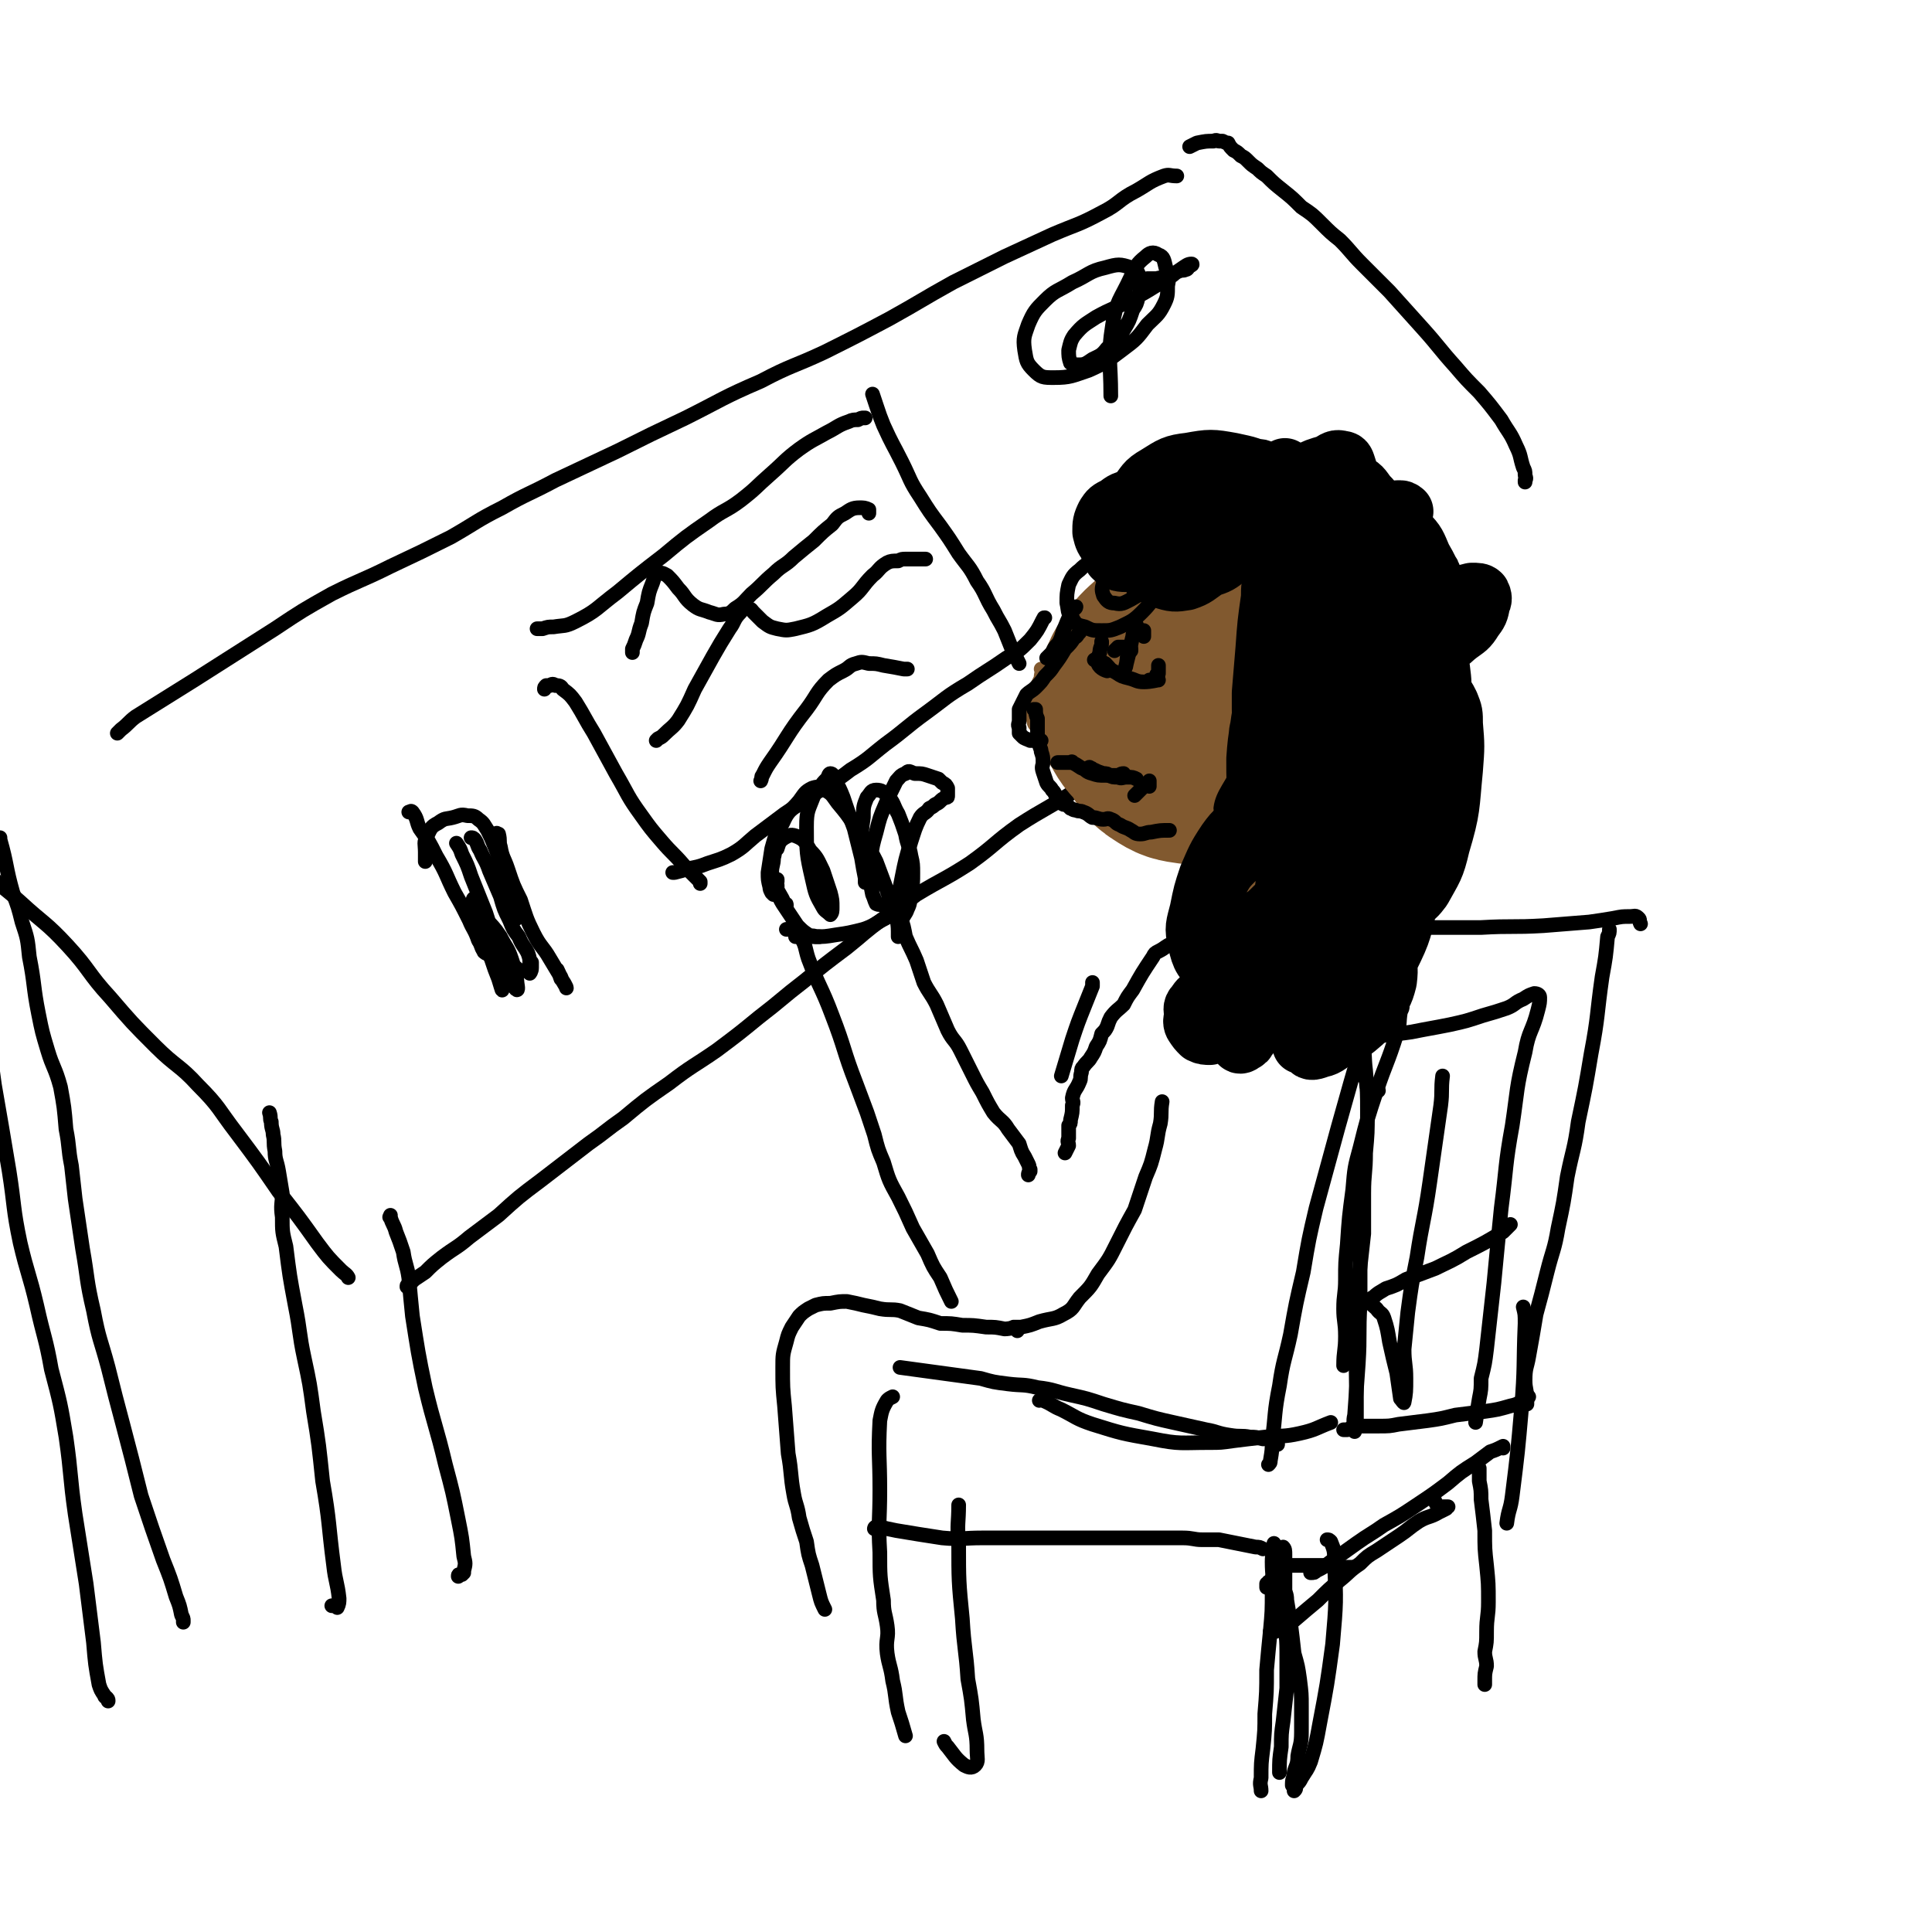<svg viewBox='0 0 1054 1054' version='1.1' xmlns='http://www.w3.org/2000/svg' xmlns:xlink='http://www.w3.org/1999/xlink'><g fill='none' stroke='#000000' stroke-width='8' stroke-linecap='round' stroke-linejoin='round'><path d='M222,702c0,0 0,0 0,0 0,-1 0,-1 1,-1 1,-1 1,-1 3,-3 3,-2 3,-2 6,-4 4,-4 4,-4 9,-8 8,-6 8,-5 15,-11 8,-6 8,-6 16,-12 11,-10 11,-10 23,-19 13,-10 13,-10 26,-20 10,-7 9,-7 19,-14 12,-10 12,-10 25,-19 13,-10 13,-9 26,-18 12,-9 12,-9 23,-18 13,-10 12,-10 25,-20 11,-9 11,-9 23,-18 10,-8 9,-8 20,-16 9,-7 9,-6 18,-13 15,-9 15,-8 29,-17 14,-10 13,-11 27,-21 14,-9 14,-8 28,-17 11,-7 10,-8 21,-15 11,-7 11,-7 21,-14 10,-7 10,-6 20,-13 13,-8 12,-8 24,-17 6,-4 6,-4 12,-7 6,-4 6,-4 12,-8 6,-4 6,-4 13,-8 7,-4 7,-4 14,-9 7,-4 7,-4 13,-9 6,-4 6,-5 11,-10 4,-3 4,-3 7,-6 2,-3 1,-3 2,-6 1,-1 1,-1 2,-2 '/><path d='M64,400c0,0 0,0 0,0 1,-1 1,-1 2,-2 4,-3 4,-4 8,-7 16,-10 16,-10 32,-20 22,-14 22,-14 44,-28 15,-10 15,-10 31,-19 16,-8 16,-7 32,-15 17,-8 17,-8 33,-16 14,-8 14,-9 28,-16 14,-8 14,-7 29,-15 17,-8 17,-8 34,-16 18,-9 18,-9 37,-18 20,-10 20,-11 41,-20 17,-9 18,-8 35,-16 18,-9 18,-9 35,-18 18,-10 17,-10 35,-20 14,-7 14,-7 28,-14 13,-6 13,-6 26,-12 14,-6 14,-5 27,-12 10,-5 9,-7 19,-12 7,-4 7,-5 15,-8 3,-1 3,0 7,0 '/><path d='M190,697c0,0 0,0 0,0 0,0 0,0 0,0 -1,-2 -2,-2 -4,-4 -7,-7 -7,-7 -13,-15 -10,-14 -10,-14 -21,-28 -11,-16 -11,-16 -23,-32 -10,-13 -9,-14 -21,-26 -10,-11 -12,-10 -23,-21 -13,-13 -13,-13 -25,-27 -12,-13 -11,-15 -23,-28 -12,-13 -13,-12 -26,-24 -10,-9 -11,-8 -19,-18 -3,-4 -2,-5 -3,-11 -1,0 0,0 0,0 '/><path d='M832,263c0,0 0,0 0,0 0,-1 0,-1 0,-1 1,-1 0,-2 0,-3 0,-2 0,-2 -1,-4 -2,-6 -1,-6 -4,-12 -3,-7 -4,-7 -8,-14 -6,-8 -6,-8 -12,-15 -7,-7 -7,-7 -13,-14 -9,-10 -9,-11 -18,-21 -9,-10 -9,-10 -18,-20 -8,-8 -8,-8 -15,-15 -6,-6 -6,-7 -12,-13 -5,-4 -5,-4 -10,-9 -5,-5 -5,-5 -11,-9 -5,-5 -5,-5 -10,-9 -5,-4 -5,-4 -9,-8 -3,-2 -3,-2 -5,-4 -3,-2 -3,-2 -5,-4 -2,-2 -2,-2 -4,-3 -2,-2 -2,-2 -4,-3 -2,-2 -2,-2 -3,-4 -1,0 -1,0 -3,-1 -1,0 -1,0 -2,0 -1,0 -1,-1 -3,0 -4,0 -4,0 -9,1 -2,1 -2,1 -4,2 '/><path d='M59,928c0,0 0,0 0,0 0,-1 0,-1 -1,-2 0,0 -1,0 -1,-1 -2,-3 -2,-3 -3,-6 -2,-11 -2,-11 -3,-23 -2,-16 -2,-16 -4,-32 -3,-19 -3,-19 -6,-38 -3,-21 -2,-21 -5,-42 -3,-18 -3,-18 -8,-37 -3,-17 -4,-17 -8,-35 -4,-17 -5,-17 -9,-34 -4,-19 -3,-20 -6,-39 -4,-24 -4,-24 -8,-47 -3,-21 -2,-21 -5,-42 -2,-17 -2,-17 -4,-34 -1,-17 -1,-21 -1,-34 0,-1 0,3 0,5 '/><path d='M100,885c0,0 0,0 0,0 0,0 0,0 0,-1 0,-1 0,-1 -1,-3 -1,-5 -1,-5 -3,-10 -3,-10 -3,-10 -7,-20 -6,-17 -6,-17 -12,-35 -5,-20 -5,-20 -10,-39 -4,-15 -4,-15 -8,-31 -4,-15 -5,-15 -8,-31 -4,-17 -3,-17 -6,-34 -2,-13 -2,-14 -4,-27 -1,-9 -1,-9 -2,-18 -2,-10 -1,-10 -3,-20 -1,-12 -1,-12 -3,-23 -3,-11 -4,-10 -7,-20 -3,-10 -3,-10 -5,-20 -3,-15 -2,-16 -5,-31 -1,-10 -1,-10 -4,-19 -2,-8 -2,-8 -5,-16 -4,-14 -3,-15 -7,-29 0,-1 0,-1 0,-1 '/><path d='M181,876c0,0 0,0 0,0 0,0 0,0 0,0 1,0 1,0 1,0 1,0 1,0 1,0 0,0 1,1 1,1 1,-2 1,-3 1,-5 -1,-9 -2,-9 -3,-18 -3,-23 -2,-23 -6,-46 -2,-19 -2,-20 -5,-38 -2,-15 -2,-15 -5,-29 -3,-14 -2,-14 -5,-29 -3,-16 -3,-16 -5,-32 -2,-8 -2,-8 -2,-16 -1,-7 0,-7 0,-13 -1,-6 -1,-6 -2,-12 -1,-6 -2,-6 -2,-11 -1,-5 0,-5 -1,-9 0,-3 -1,-3 -1,-7 -1,-2 0,-2 -1,-5 '/><path d='M250,860c0,0 0,0 0,0 0,-1 0,-1 1,-1 0,0 0,0 0,0 1,0 1,0 1,0 0,0 0,0 1,-1 0,0 0,0 0,-1 1,-4 1,-4 0,-8 -1,-10 -1,-10 -3,-20 -3,-15 -3,-15 -7,-30 -5,-21 -6,-21 -11,-42 -4,-19 -4,-20 -7,-39 -1,-10 -1,-10 -2,-21 -1,-7 -2,-7 -3,-14 -2,-6 -2,-6 -4,-11 -1,-4 -2,-4 -3,-8 -1,0 0,0 0,-1 '/><path d='M297,376c0,0 0,0 0,0 0,-1 0,-1 1,-2 1,0 1,0 1,0 1,0 0,0 1,0 1,-1 2,-1 3,0 2,0 3,0 4,2 4,3 4,3 7,7 5,8 5,9 10,17 6,11 6,11 12,22 7,12 6,12 14,23 5,7 5,7 11,14 6,7 6,6 12,13 4,4 4,4 9,9 0,0 0,0 0,1 '/><path d='M293,343c0,0 0,0 0,0 0,0 0,0 1,0 1,0 1,0 2,0 3,-1 3,-1 6,-1 6,-1 6,0 12,-3 12,-6 11,-7 23,-16 12,-10 12,-10 25,-20 12,-10 12,-10 25,-19 8,-6 9,-5 17,-11 9,-7 8,-7 16,-14 8,-7 8,-8 16,-14 7,-5 8,-5 15,-9 6,-3 6,-4 12,-6 2,-1 3,-1 5,-1 2,-1 2,-1 3,-1 0,0 0,0 1,0 '/><path d='M367,476c0,0 0,0 0,0 0,0 0,0 0,0 1,0 1,0 1,0 4,-1 4,-1 7,-2 5,-1 6,-1 11,-3 6,-2 7,-2 13,-5 7,-4 7,-5 13,-10 8,-6 8,-6 16,-12 9,-6 9,-6 18,-12 9,-6 9,-5 18,-12 10,-6 10,-7 19,-14 11,-8 11,-9 22,-17 11,-8 11,-9 23,-16 10,-7 11,-7 21,-14 7,-4 7,-4 13,-10 4,-5 4,-5 7,-11 1,-1 0,-1 1,-1 '/><path d='M476,215c0,0 0,0 0,0 0,0 0,0 0,0 1,3 1,3 2,6 2,6 2,6 4,11 5,11 5,10 10,20 5,10 4,10 10,19 5,8 5,8 11,16 5,7 5,7 10,15 5,7 6,7 10,15 5,7 4,8 9,16 3,6 3,5 6,11 2,5 2,5 4,10 2,4 2,4 4,8 '/><path d='M345,356c0,0 0,0 0,0 0,0 0,0 0,0 0,0 0,0 0,0 0,-1 0,-1 0,-1 0,-1 0,-1 0,-1 1,-2 1,-2 2,-5 2,-4 1,-4 3,-9 1,-6 1,-6 3,-11 1,-6 1,-6 3,-11 1,-3 1,-4 3,-5 2,-1 3,0 5,1 3,3 3,3 6,7 4,4 3,5 8,9 4,3 4,2 9,4 4,1 4,2 8,1 3,0 4,-1 6,-3 5,-3 5,-4 9,-8 6,-5 6,-6 12,-11 5,-5 6,-4 11,-9 6,-5 6,-5 11,-9 5,-5 5,-5 10,-9 3,-4 3,-4 7,-6 3,-2 4,-3 8,-3 2,0 3,0 5,1 0,0 0,1 0,2 '/><path d='M358,404c0,0 0,0 0,0 1,-1 1,-1 1,-1 2,-1 2,-1 3,-2 4,-4 5,-4 8,-8 5,-8 5,-8 9,-17 5,-9 5,-9 10,-18 4,-7 4,-7 9,-15 3,-4 2,-5 6,-9 1,-2 2,-3 4,-2 2,0 2,1 3,2 3,3 3,3 5,5 4,3 4,3 8,4 5,1 5,1 10,0 8,-2 9,-2 17,-7 7,-4 7,-4 14,-10 6,-5 5,-6 11,-12 4,-3 3,-4 8,-7 2,-1 3,-1 6,-1 2,-1 2,-1 4,-1 3,0 3,0 7,0 2,0 2,0 4,0 '/><path d='M415,426c0,0 0,0 0,0 0,0 0,0 0,0 1,-2 0,-2 1,-3 2,-4 2,-4 4,-7 10,-14 9,-15 20,-29 6,-8 5,-9 12,-16 4,-3 4,-3 8,-5 4,-2 3,-3 7,-4 3,-1 3,-1 7,0 4,0 4,0 8,1 6,1 6,1 11,2 1,0 1,0 2,0 '/><path d='M223,443c0,0 0,0 0,0 1,0 1,-1 2,0 3,4 2,5 4,9 5,7 5,7 9,15 6,10 5,10 10,20 4,7 4,7 8,15 2,5 3,5 5,11 2,3 1,3 3,6 0,1 1,0 1,1 0,0 0,0 0,0 '/><path d='M232,470c0,0 0,0 0,0 0,0 0,0 0,-1 0,0 0,0 0,0 0,-2 0,-2 0,-4 0,-5 -1,-5 1,-9 2,-4 2,-5 6,-7 4,-3 4,-2 8,-3 4,-1 4,-2 8,-1 3,0 4,0 6,2 3,2 3,3 5,6 2,4 2,4 4,9 2,5 2,5 3,10 1,5 1,5 2,10 1,5 1,5 2,9 1,3 0,3 1,6 1,2 1,2 3,4 0,0 0,0 1,0 '/><path d='M257,457c0,0 0,0 0,0 1,0 1,0 2,1 2,3 1,3 3,6 2,5 3,5 5,11 3,7 3,7 6,14 2,7 2,7 5,13 2,5 2,5 5,9 2,5 3,5 5,9 1,3 1,3 1,6 0,2 0,4 0,5 0,0 1,-1 1,-3 0,-1 0,-1 0,-3 '/><path d='M271,455c0,0 0,0 0,0 0,0 0,0 0,0 0,0 0,-1 0,0 1,0 1,0 1,0 1,4 0,4 1,7 1,6 2,6 4,12 3,9 3,9 7,17 3,9 3,10 7,18 4,8 5,7 9,14 3,5 3,5 6,10 1,3 3,5 3,6 0,0 -1,-3 -3,-5 -1,-3 -1,-3 -2,-5 '/><path d='M249,460c0,0 0,0 0,0 0,0 0,0 0,0 2,3 2,3 3,6 3,6 3,6 5,12 4,10 4,10 8,20 3,9 3,10 6,19 3,7 3,7 7,14 2,5 2,8 4,9 1,0 0,-3 0,-5 -1,-6 -1,-6 -3,-12 -2,-6 -3,-6 -6,-12 -4,-6 -4,-5 -8,-10 -2,-4 -1,-4 -3,-7 -2,-2 -2,-3 -3,-4 -1,0 -1,1 -1,2 0,3 0,4 1,7 1,6 1,6 4,12 2,6 2,6 5,12 2,6 2,6 4,11 1,3 2,7 2,6 0,0 -1,-4 -2,-7 -2,-6 -2,-6 -4,-12 -2,-5 -2,-5 -4,-11 -2,-3 -1,-3 -2,-6 0,0 -1,-1 -1,-1 1,2 2,3 3,5 4,6 4,6 8,11 6,6 6,6 12,11 '/><path d='M627,156c0,0 0,0 0,0 0,0 0,0 0,-1 0,0 0,0 0,0 -1,-1 -1,-1 -1,-1 0,-1 -1,-1 -1,-1 0,0 1,-1 1,-1 3,0 3,0 5,0 3,-1 4,0 7,-1 3,-1 2,-2 5,-3 2,-1 2,0 4,-1 1,0 1,-1 2,-2 1,0 2,-1 1,-1 -2,0 -3,1 -6,3 -6,4 -6,5 -12,8 -8,5 -8,5 -16,9 -9,5 -9,4 -18,9 -6,4 -7,4 -12,10 -2,3 -2,4 -3,8 0,3 0,4 1,7 2,1 3,1 5,1 3,0 4,-1 7,-3 4,-2 5,-2 8,-6 5,-4 5,-4 9,-10 3,-5 3,-5 5,-11 2,-3 2,-3 3,-7 1,-4 2,-5 1,-9 -1,-4 -1,-6 -5,-7 -6,-2 -7,-2 -14,0 -9,2 -9,4 -18,8 -8,5 -9,4 -15,10 -5,5 -6,6 -9,13 -2,6 -3,7 -2,14 1,6 1,7 5,11 4,4 5,4 11,4 9,0 10,-1 19,-4 9,-4 10,-5 18,-11 8,-6 8,-6 14,-14 5,-5 6,-5 9,-11 2,-4 2,-5 2,-10 1,-5 1,-6 -1,-10 -1,-4 -1,-6 -4,-7 -3,-2 -5,-1 -7,1 -5,4 -5,5 -8,11 -6,13 -8,13 -10,26 -3,19 -1,19 -1,39 '/></g>
<g fill='none' stroke='#81592F' stroke-width='8' stroke-linecap='round' stroke-linejoin='round'><path d='M698,329c0,0 0,0 0,0 0,-1 1,-1 0,-1 -10,-2 -11,-3 -22,-2 -15,2 -16,1 -31,6 -7,2 -6,4 -12,8 -4,3 -4,3 -7,7 -4,4 -4,5 -7,10 -3,6 -4,6 -4,12 -1,6 -1,7 1,13 3,7 3,7 7,13 4,6 3,7 9,11 6,6 7,6 15,9 9,4 9,5 19,6 8,1 9,1 17,-1 9,-2 9,-3 17,-8 8,-6 9,-6 15,-15 8,-13 7,-14 11,-29 6,-20 5,-21 8,-42 2,-9 1,-9 1,-18 -1,-4 -1,-5 -3,-8 -3,-4 -4,-5 -9,-7 -6,-3 -7,-4 -14,-3 -16,1 -16,3 -32,8 -15,5 -16,4 -29,12 -8,5 -8,5 -13,13 -10,14 -11,14 -16,31 -5,14 -3,15 -5,31 0,3 0,3 1,6 '/></g>
<g fill='none' stroke='#81592F' stroke-width='105' stroke-linecap='round' stroke-linejoin='round'><path d='M679,347c0,0 0,0 0,0 0,0 0,0 0,0 0,-1 1,-1 0,-1 -2,-2 -2,-3 -4,-3 -5,-2 -5,-2 -10,-2 -9,1 -10,1 -18,5 -10,5 -10,6 -18,13 -5,5 -4,5 -8,11 -2,5 -3,5 -4,11 0,5 0,6 2,11 3,5 3,6 8,10 4,4 5,4 11,6 6,2 6,1 12,2 7,0 7,1 15,0 6,-1 6,-1 11,-5 5,-3 5,-3 8,-8 4,-6 4,-6 8,-13 2,-7 2,-7 4,-14 2,-5 2,-5 2,-11 0,-5 0,-6 -2,-11 -2,-4 -3,-4 -6,-6 -4,-3 -4,-4 -9,-4 -5,-1 -6,-1 -11,2 -6,2 -6,3 -9,9 -4,5 -4,6 -4,13 0,7 1,7 4,14 4,7 4,7 10,12 7,5 7,6 15,8 8,1 9,1 17,-1 7,-2 7,-3 14,-8 7,-4 7,-4 12,-10 4,-4 4,-4 5,-10 2,-5 3,-5 2,-10 0,-7 0,-8 -3,-14 -5,-9 -5,-12 -14,-17 -10,-6 -13,-6 -25,-5 -11,1 -11,3 -21,9 -10,5 -10,5 -19,12 -9,7 -10,7 -17,16 -6,7 -6,8 -9,17 -2,7 -2,8 -2,15 0,7 0,7 3,13 2,6 2,8 7,11 6,4 7,4 14,5 4,0 4,-1 8,-1 '/></g>
<g fill='none' stroke='#000000' stroke-width='8' stroke-linecap='round' stroke-linejoin='round'><path d='M670,317c0,0 0,0 0,0 2,-1 2,-1 3,-2 4,-2 4,-3 8,-4 7,-1 8,-3 14,0 7,2 8,3 13,9 6,7 7,8 11,17 3,9 3,9 4,19 1,10 2,10 1,20 -2,8 -2,8 -6,16 -5,9 -5,9 -12,18 -8,9 -8,9 -17,17 -7,6 -6,7 -14,11 -4,3 -9,6 -9,3 1,-8 6,-12 12,-25 7,-16 6,-16 14,-32 4,-7 3,-9 9,-14 3,-3 4,-1 8,-1 6,0 8,-1 12,2 8,7 9,8 13,18 7,17 6,18 8,35 1,9 0,10 -2,18 -1,2 -2,2 -4,3 -2,1 -2,0 -5,0 -3,0 -4,1 -6,-1 -6,-4 -8,-4 -10,-11 -7,-16 -6,-18 -8,-36 -1,-12 0,-12 2,-24 1,-10 2,-10 6,-19 3,-7 4,-8 9,-13 5,-4 6,-5 11,-6 4,-1 6,-1 9,2 4,5 4,5 6,12 2,9 3,9 2,19 -1,11 0,12 -5,21 -4,8 -6,8 -13,13 -6,4 -7,5 -15,6 -6,0 -8,0 -13,-4 -5,-4 -5,-6 -7,-13 -1,-7 0,-7 2,-14 1,-7 1,-8 5,-14 5,-6 6,-7 13,-10 5,-3 7,-4 12,-2 6,2 7,4 11,10 7,9 7,9 11,20 3,9 1,9 2,19 1,3 2,3 1,6 -1,3 -2,4 -5,5 -4,0 -5,0 -8,-2 -6,-4 -6,-4 -10,-10 -4,-8 -4,-9 -6,-18 -1,-7 -1,-7 -1,-14 -1,-8 -2,-9 0,-17 1,-7 3,-7 6,-14 4,-7 3,-8 9,-13 3,-3 5,-4 9,-3 5,1 6,2 9,7 4,4 4,5 5,11 2,7 2,8 2,15 -1,7 -1,8 -4,13 -3,5 -4,5 -10,7 -6,2 -7,2 -14,1 -7,-1 -9,0 -14,-4 -7,-7 -8,-8 -10,-18 -5,-15 -4,-16 -4,-33 0,-8 1,-8 3,-16 1,-4 2,-4 4,-7 3,-3 2,-4 6,-7 3,-2 4,-3 7,-1 4,1 4,3 6,7 3,5 3,5 4,11 1,6 1,6 0,12 -1,4 0,4 -3,7 -3,3 -4,4 -8,4 -7,0 -7,-2 -14,-5 -10,-4 -9,-5 -18,-9 -9,-5 -9,-6 -18,-10 -8,-3 -8,-2 -15,-4 -4,-1 -3,-2 -7,-3 -2,0 -3,0 -5,2 -1,0 0,1 1,2 3,3 3,4 8,6 5,3 6,3 12,3 5,1 6,1 10,-1 4,-1 5,-2 8,-5 2,-2 3,-2 3,-5 0,-4 -1,-5 -3,-8 -5,-5 -5,-6 -11,-8 -9,-3 -10,-2 -20,-2 -11,1 -11,0 -21,3 -8,2 -8,2 -15,6 -5,2 -5,2 -9,6 -3,4 -4,4 -4,8 0,5 1,6 4,10 3,3 4,4 9,4 5,0 6,-1 11,-4 7,-3 7,-3 13,-7 5,-4 5,-4 9,-8 4,-4 4,-5 6,-10 1,-3 2,-4 1,-7 -1,-2 -2,-3 -5,-4 -5,-2 -5,-3 -11,-3 -9,1 -9,1 -17,4 -8,3 -8,3 -15,7 -6,3 -7,3 -11,8 -4,3 -5,4 -4,8 0,4 1,4 4,7 5,5 5,6 11,9 7,3 8,3 16,3 8,0 9,0 17,-4 7,-3 7,-3 12,-8 6,-5 6,-6 10,-12 3,-3 3,-3 4,-7 1,-3 1,-4 1,-6 -1,-3 -2,-3 -4,-5 -4,-2 -5,-2 -10,-2 -6,-1 -6,0 -12,0 -7,1 -7,1 -14,3 -6,2 -6,2 -11,7 -3,3 -4,4 -4,8 -1,3 0,4 2,6 3,3 4,3 8,4 6,1 7,1 13,0 7,-1 7,-1 14,-4 5,-2 5,-2 10,-6 5,-4 5,-3 9,-8 3,-3 3,-3 5,-7 1,-4 1,-5 0,-9 -2,-6 -2,-6 -5,-11 -4,-6 -4,-7 -10,-10 -6,-2 -8,-1 -14,0 -5,1 -6,2 -9,6 -2,2 -4,3 -3,7 2,7 3,8 9,14 8,9 8,9 18,15 9,5 10,5 20,7 9,1 9,0 18,-1 7,-1 8,-1 14,-4 6,-3 6,-3 11,-8 3,-2 4,-2 6,-6 1,-3 1,-3 1,-7 -1,-3 0,-5 -2,-6 -2,-2 -3,-1 -5,0 -4,2 -4,2 -7,6 -4,7 -4,7 -6,14 -2,9 -2,10 -1,19 1,9 1,10 6,18 4,8 5,9 12,15 7,5 7,5 16,7 11,2 12,3 24,1 10,-2 10,-4 19,-10 7,-5 7,-5 12,-12 3,-5 4,-6 4,-10 0,-2 -1,-3 -3,-2 -7,5 -8,6 -14,13 -8,11 -8,11 -14,23 -5,10 -5,10 -8,21 -3,12 -4,12 -5,24 -1,6 0,6 2,11 1,3 1,5 3,5 4,-1 5,-2 8,-6 6,-6 7,-6 10,-13 2,-8 3,-10 1,-17 -1,-5 -3,-7 -8,-9 -7,-3 -8,-2 -15,-1 -11,2 -13,0 -21,7 -11,9 -10,12 -16,25 -5,10 -4,11 -6,21 0,6 0,6 1,12 2,5 1,5 4,9 2,3 3,3 6,3 4,0 5,0 9,-2 3,-1 3,-1 5,-3 1,-2 1,-3 2,-4 0,-1 -1,0 -1,1 -1,0 0,0 0,1 '/><path d='M646,286c0,0 0,0 0,0 0,0 0,0 0,0 -1,0 -1,-1 -2,0 -5,2 -5,2 -9,5 -7,4 -7,4 -14,10 -7,4 -7,4 -12,9 -4,3 -5,4 -7,8 -1,3 -1,4 0,7 2,3 3,4 6,4 4,1 5,0 9,-2 5,-3 6,-3 10,-8 3,-3 3,-3 6,-8 1,-2 2,-3 2,-6 1,-2 1,-2 0,-3 -2,-2 -3,-3 -6,-3 -7,0 -8,0 -15,2 -8,2 -8,2 -16,5 -5,2 -5,1 -9,5 -4,3 -4,4 -6,8 -1,5 -1,5 -1,10 1,4 0,5 3,8 2,4 3,4 7,5 4,2 4,2 9,2 5,0 5,0 10,-2 6,-3 7,-3 12,-8 5,-5 5,-6 9,-12 3,-5 3,-5 6,-10 1,-3 1,-3 1,-5 0,-2 -1,-3 -2,-3 -3,0 -4,0 -7,2 -4,2 -5,3 -7,6 -3,5 -3,5 -4,10 -1,1 0,1 0,2 '/><path d='M597,360c0,0 0,0 0,0 0,0 0,0 1,0 0,0 0,0 1,0 2,1 2,1 4,2 3,3 2,3 6,5 3,2 3,2 7,3 4,1 4,2 8,2 4,0 7,-1 8,-1 0,0 -3,0 -5,0 '/><path d='M594,419c0,0 0,0 0,0 0,0 0,-1 1,0 1,0 1,1 2,1 2,1 2,1 5,2 2,0 2,0 3,1 2,1 2,1 5,1 2,1 2,0 5,0 3,0 3,0 5,1 '/><path d='M627,429c0,0 0,0 0,0 0,-1 0,-1 0,-1 0,-1 0,-1 0,-1 0,0 0,-1 0,-1 -1,1 -1,1 -2,2 -1,0 0,0 -1,1 -1,1 -1,1 -2,2 -1,1 -1,1 -2,2 0,0 0,0 0,0 -1,1 -1,1 -1,1 '/><path d='M718,575c0,0 0,0 0,0 0,0 0,0 0,0 0,-1 0,-1 0,-1 '/></g>
<g fill='none' stroke='#81592F' stroke-width='8' stroke-linecap='round' stroke-linejoin='round'><path d='M676,486c0,0 0,0 0,0 0,0 0,0 0,0 0,0 0,0 0,1 0,3 0,3 0,5 0,5 0,5 0,10 -1,9 -2,9 -1,18 0,8 0,8 2,15 1,4 1,5 4,7 2,1 3,0 4,0 1,0 0,0 -1,0 '/><path d='M694,442c0,0 0,0 0,0 0,0 0,0 0,0 0,1 0,1 0,2 -1,5 -1,5 -2,11 -2,10 -2,10 -4,19 -1,12 -2,12 -2,24 -1,11 -1,11 -1,22 1,6 0,6 2,13 1,4 1,6 3,7 1,1 2,-1 3,-2 1,-6 2,-11 2,-12 0,-1 -1,4 -1,9 '/><path d='M709,453c0,0 0,0 0,0 0,0 0,0 0,0 0,1 0,1 0,2 0,6 0,6 0,13 -2,14 -2,14 -4,29 -2,15 -2,15 -4,30 -1,8 -1,8 -2,17 -1,4 -1,5 -2,9 -1,2 -1,2 -2,4 '/></g>
<g fill='none' stroke='#81592F' stroke-width='32' stroke-linecap='round' stroke-linejoin='round'><path d='M695,476c0,0 0,0 0,0 0,3 0,3 0,7 0,10 0,10 0,19 0,12 0,12 0,24 0,6 0,6 0,13 0,3 0,5 0,7 0,0 0,-2 0,-3 '/><path d='M706,440c0,0 0,0 0,0 0,1 0,1 0,1 -1,7 -1,7 -2,13 -1,17 -1,17 -2,34 -1,11 -1,11 -1,22 0,2 0,2 1,5 0,1 0,1 1,2 '/><path d='M702,451c0,0 0,0 0,0 0,0 0,0 0,0 -1,3 0,3 -1,7 -2,11 -3,11 -5,23 -2,14 -2,14 -4,27 -1,4 -1,4 -1,7 '/><path d='M683,482c0,0 0,0 0,0 0,0 0,0 0,0 -1,1 -2,0 -2,2 -4,7 -4,10 -6,16 0,1 1,-2 2,-3 '/></g>
<g fill='none' stroke='#000000' stroke-width='8' stroke-linecap='round' stroke-linejoin='round'><path d='M658,517c0,0 0,0 0,0 1,0 1,0 1,0 0,0 0,-1 0,-1 -1,0 -1,0 -2,0 -1,0 -1,-1 -3,-1 -4,0 -4,0 -7,0 -4,0 -4,0 -8,0 -3,1 -3,2 -7,4 -2,1 -2,1 -3,3 -6,9 -6,9 -11,18 -3,4 -3,4 -5,8 -3,3 -4,3 -7,7 -1,2 -1,2 -2,5 -1,2 -1,2 -3,4 -1,4 -1,4 -3,7 -1,3 -1,3 -3,6 -1,2 -2,2 -4,5 -1,1 -1,1 -1,3 -1,3 0,3 -1,5 -2,5 -3,4 -4,9 0,2 1,2 0,4 0,4 0,4 -1,8 0,2 0,2 -1,3 0,2 0,2 0,4 0,2 0,2 0,3 -1,2 0,2 0,4 -1,2 -1,2 -2,4 0,0 0,0 0,0 '/><path d='M561,641c0,0 0,0 0,0 0,0 0,0 0,0 0,0 0,0 0,0 0,-1 0,-1 1,-2 0,0 0,0 0,0 0,0 0,0 0,-1 -1,-1 0,-1 -1,-3 -1,-2 -1,-2 -2,-4 -2,-3 -2,-4 -3,-7 -3,-4 -3,-4 -6,-8 -3,-5 -4,-4 -8,-9 -3,-5 -3,-5 -6,-11 -3,-5 -3,-5 -6,-11 -3,-6 -3,-6 -6,-12 -3,-6 -4,-5 -7,-11 -3,-7 -3,-7 -6,-14 -3,-6 -4,-6 -7,-12 -2,-6 -2,-6 -4,-12 -3,-7 -3,-6 -6,-13 -1,-5 -1,-6 -3,-11 -1,-4 -1,-4 -2,-7 -1,-2 -1,-2 -1,-3 '/><path d='M429,507c0,0 0,0 0,0 0,0 0,0 0,0 0,0 0,0 1,0 1,0 1,0 2,0 2,1 3,1 4,3 4,6 3,7 5,13 6,16 7,15 13,31 7,18 6,19 13,37 3,8 3,8 6,16 2,6 2,6 4,12 2,8 2,8 5,15 3,10 3,10 8,19 4,8 4,8 8,17 4,7 4,7 8,14 3,7 3,7 7,13 3,7 3,7 6,13 '/><path d='M553,724c0,0 0,0 0,0 0,0 0,0 0,0 0,0 0,0 0,0 2,0 2,0 4,0 5,-1 5,-1 10,-3 7,-2 8,-1 13,-4 6,-3 5,-4 9,-9 6,-6 6,-6 10,-13 6,-8 6,-8 10,-16 5,-10 5,-10 10,-19 3,-9 3,-9 6,-18 3,-7 3,-7 5,-15 2,-7 1,-7 3,-14 1,-6 0,-6 1,-12 '/><path d='M596,536c0,0 0,0 0,0 0,1 0,1 0,2 -2,5 -2,5 -4,10 -4,10 -4,10 -7,19 -3,10 -3,10 -6,20 '/><path d='M745,376c0,0 0,0 0,0 0,-1 1,-1 0,-1 0,0 -1,0 -1,0 -4,1 -5,0 -8,3 -5,5 -5,5 -8,12 -3,7 -3,7 -4,15 -1,7 -1,7 1,14 1,5 1,6 5,8 4,3 6,4 11,3 6,-1 6,-3 11,-7 5,-4 5,-4 9,-9 3,-4 4,-4 6,-9 3,-6 3,-6 4,-13 2,-13 1,-14 1,-27 0,-13 1,-17 -1,-27 0,-1 -2,2 -3,3 -2,4 -2,4 -3,7 -2,5 -3,5 -4,9 -2,5 -1,5 -2,10 0,4 0,4 1,8 0,1 0,1 2,1 1,1 1,1 3,1 2,-1 2,-1 4,-3 3,-2 3,-2 5,-6 3,-3 3,-4 5,-8 1,-5 1,-6 1,-11 0,-6 0,-6 -1,-12 -1,-4 -1,-4 -2,-8 -2,-5 -2,-5 -4,-9 -3,-5 -2,-5 -6,-9 -5,-5 -6,-4 -12,-7 -5,-3 -6,-3 -11,-3 -5,-1 -5,0 -9,2 -3,1 -4,1 -5,5 -2,4 -2,5 -1,10 1,5 2,6 5,9 3,3 4,3 8,3 3,0 4,0 7,-3 4,-2 4,-3 7,-7 3,-4 3,-4 6,-8 2,-4 3,-4 4,-8 1,-3 1,-4 0,-7 -1,-6 -2,-5 -5,-10 -3,-8 -2,-9 -7,-16 -5,-7 -6,-7 -13,-12 -5,-4 -5,-6 -11,-7 -6,0 -7,1 -12,3 -5,2 -5,2 -10,6 -3,3 -3,3 -5,7 -2,4 -2,4 -2,9 0,4 0,4 1,8 1,2 2,2 4,4 3,1 3,2 7,2 3,0 3,0 6,-1 2,-1 2,-2 4,-5 2,-2 2,-2 3,-4 1,-3 1,-3 0,-6 -2,-4 -2,-4 -5,-8 -5,-6 -5,-6 -10,-11 -8,-6 -7,-7 -16,-10 -6,-3 -7,-3 -14,-1 -5,0 -5,1 -10,5 -4,3 -4,4 -7,9 -3,5 -3,6 -5,12 -1,5 -1,6 -1,11 1,5 1,5 3,10 2,4 2,4 5,7 3,3 4,3 8,5 6,2 6,2 11,2 9,0 9,0 17,-2 7,-1 8,-1 15,-5 6,-2 6,-3 11,-7 5,-3 4,-5 8,-7 4,-1 5,-1 9,0 6,4 7,4 11,11 10,22 8,24 16,47 5,14 5,14 10,28 2,4 2,4 4,9 0,2 0,2 0,5 0,2 0,2 0,4 '/><path d='M706,509c0,0 0,0 0,0 1,0 1,-1 2,0 4,1 4,1 8,3 6,4 8,2 12,7 5,6 4,7 7,13 3,7 3,7 4,14 2,7 2,7 3,14 1,6 1,6 1,12 0,5 0,5 1,9 0,4 0,4 1,8 1,2 0,3 1,4 2,2 2,2 4,2 1,0 1,0 2,0 '/><path d='M741,557c0,0 0,0 0,0 0,0 0,0 0,0 1,5 2,5 2,10 2,9 1,9 2,17 1,12 1,12 1,23 0,11 0,11 -1,22 0,11 -1,11 -1,22 0,11 0,11 0,22 -1,9 -1,9 -2,18 -1,10 -2,10 -2,21 -1,26 0,26 0,52 0,6 0,6 0,12 '/><path d='M742,665c0,0 0,0 0,0 0,0 0,0 0,0 0,0 0,0 0,0 0,7 0,7 0,15 0,16 0,16 0,31 -1,17 0,17 -1,33 -1,14 -1,14 -2,28 -1,4 0,4 0,9 '/><path d='M567,764c0,0 0,0 0,0 1,0 1,-1 2,0 5,2 5,3 10,5 8,4 8,5 17,8 16,5 16,5 33,8 15,3 15,2 31,2 6,0 6,0 13,-1 8,-1 8,-1 17,-2 10,-1 10,0 19,-2 9,-2 9,-3 17,-6 '/><path d='M766,502c0,0 0,0 0,0 -1,2 -1,2 -2,4 -3,7 -3,7 -6,14 -7,23 -7,23 -14,46 -7,24 -7,24 -14,49 -6,22 -6,22 -12,44 -4,17 -4,17 -7,35 -4,17 -4,17 -7,34 -3,14 -4,14 -6,28 -3,15 -2,15 -4,30 0,5 0,5 -1,11 0,1 0,1 -1,2 '/><path d='M773,506c0,0 0,0 0,0 1,0 1,0 1,0 3,0 3,0 5,0 5,0 5,0 11,0 9,0 9,0 18,0 17,-1 17,0 34,-1 12,-1 12,-1 25,-2 7,-1 7,-1 13,-2 5,-1 5,-1 9,-1 3,0 3,-1 5,1 1,1 0,1 1,3 '/><path d='M878,507c0,0 0,0 0,0 0,2 0,2 -1,4 -1,11 -1,11 -3,22 -3,21 -2,21 -6,42 -3,18 -3,18 -7,37 -2,15 -3,15 -6,30 -2,14 -2,14 -5,28 -2,12 -3,12 -6,24 -3,12 -3,12 -6,23 -2,12 -2,12 -4,23 -1,6 -2,6 -2,13 0,5 1,5 1,10 0,1 0,1 0,3 '/><path d='M697,788c0,0 0,0 0,0 0,-1 0,-1 0,-1 -1,-1 -1,-1 -1,-1 -1,0 -1,0 -1,0 -1,-1 -1,-1 -1,-1 -1,-1 -1,-1 -2,-1 -1,0 -1,1 -3,1 -4,-1 -4,-1 -7,-1 -5,-1 -5,0 -11,-1 -7,-1 -7,-2 -13,-3 -9,-2 -9,-2 -18,-4 -9,-2 -9,-2 -19,-5 -9,-2 -9,-2 -19,-5 -9,-3 -9,-3 -18,-5 -9,-2 -9,-3 -18,-4 -8,-2 -8,-1 -16,-2 -8,-1 -8,-1 -15,-3 -22,-3 -22,-3 -44,-6 '/><path d='M487,762c0,0 0,0 0,0 -2,1 -2,1 -3,2 -3,5 -3,6 -4,11 -1,19 0,19 0,38 0,17 -1,17 0,34 0,13 0,13 2,26 0,7 1,7 2,14 1,7 -1,7 0,15 1,7 2,7 3,15 2,8 1,8 3,17 2,6 2,6 4,13 '/><path d='M523,821c0,0 0,0 0,0 0,0 0,0 0,0 0,10 -1,10 0,21 0,20 0,21 2,41 1,17 2,17 3,33 2,11 2,11 3,22 1,8 2,8 2,17 0,4 1,6 -1,8 -2,2 -4,1 -6,0 -5,-4 -5,-5 -9,-10 -1,-1 -1,-1 -2,-3 '/><path d='M477,834c0,0 0,0 0,0 0,0 0,-1 1,-1 1,0 1,0 2,0 4,1 4,1 9,2 12,2 12,2 25,4 11,1 11,0 22,0 12,0 12,0 25,0 18,0 18,0 36,0 14,0 14,0 28,0 10,0 10,0 20,0 6,0 6,1 11,1 5,0 5,0 9,0 5,1 5,1 10,2 5,1 5,1 10,2 2,0 2,0 4,1 '/><path d='M695,842c0,0 0,0 0,0 0,0 0,0 0,0 0,0 0,0 0,1 0,4 -1,4 -1,9 0,8 1,8 0,16 0,11 0,11 -1,22 -1,10 -1,10 -2,21 0,12 0,12 -1,24 0,9 0,9 -1,19 -1,8 -1,8 -1,16 -1,4 0,4 0,7 '/><path d='M691,866c0,0 0,0 0,0 0,-1 0,-1 0,-1 0,0 0,0 0,-1 1,0 1,0 1,-1 0,0 1,1 1,0 0,0 1,0 1,0 0,-1 -1,-1 0,-2 0,0 0,0 1,0 0,-1 0,-1 0,-1 1,0 1,0 1,-1 0,-1 0,-1 0,-2 1,-1 1,-1 1,-3 1,-2 1,-2 1,-4 1,-2 1,-2 2,-4 0,-1 0,-2 0,-2 1,1 1,2 1,4 0,7 0,7 0,14 0,10 0,10 0,20 0,9 1,9 1,19 0,10 0,10 0,20 -1,9 -1,9 -2,18 -1,7 -1,7 -1,14 -1,7 -1,7 -1,14 '/><path d='M695,854c0,0 0,0 0,0 0,0 0,0 1,0 2,-1 2,-1 5,0 5,0 5,0 10,0 6,0 6,0 12,0 5,0 4,1 9,1 2,0 2,0 5,0 0,0 1,0 1,0 0,0 -1,0 -1,0 '/><path d='M693,890c0,0 0,0 0,0 0,0 0,0 1,0 0,0 0,0 0,0 1,0 1,0 2,0 1,-1 1,-1 2,-1 4,-3 5,-3 8,-5 7,-6 7,-6 13,-11 6,-6 6,-6 12,-11 5,-4 5,-5 11,-9 4,-4 4,-4 9,-7 6,-4 6,-4 12,-8 6,-4 5,-4 11,-8 5,-3 6,-2 11,-5 2,-1 2,-1 4,-2 0,-1 1,-1 1,-1 -1,0 -2,0 -3,0 -2,0 -2,0 -3,-1 -1,-1 -1,-2 -2,-4 '/><path d='M715,858c0,0 0,0 0,0 2,0 2,0 3,-1 4,-2 4,-2 8,-5 7,-5 7,-5 14,-10 7,-5 8,-5 15,-10 9,-5 9,-5 18,-11 9,-6 9,-6 17,-12 7,-6 7,-6 15,-11 4,-3 4,-3 8,-6 3,-1 3,-1 7,-3 0,0 0,1 0,1 '/><path d='M807,801c0,0 0,0 0,0 0,0 0,0 0,0 0,3 0,3 0,7 1,5 1,5 1,10 1,8 1,8 2,17 0,10 0,10 1,19 1,10 1,10 1,20 0,8 -1,8 -1,16 0,6 0,6 -1,11 0,4 1,4 1,8 -1,4 -1,4 -1,8 0,1 0,1 0,2 '/><path d='M700,866c0,0 0,0 0,0 0,0 0,0 0,0 1,3 2,3 2,7 1,6 1,6 2,12 1,8 1,8 2,17 2,7 2,7 3,14 1,8 1,8 1,15 0,7 0,7 0,14 0,7 -1,7 -2,13 0,5 -1,5 -2,9 0,3 -1,3 -1,6 0,1 0,1 0,1 '/><path d='M724,840c0,0 0,0 0,0 1,0 1,0 2,1 2,5 2,5 2,11 1,22 1,22 -1,45 -3,22 -3,22 -7,43 -2,11 -2,11 -5,21 -2,5 -2,4 -5,9 -1,2 -1,2 -3,4 0,2 0,2 -1,3 '/><path d='M831,713c0,0 0,0 0,0 0,0 0,0 0,0 0,0 0,0 0,0 1,4 1,4 1,9 -1,23 0,23 -2,47 -2,23 -2,23 -5,47 -1,8 -2,7 -3,15 '/><path d='M765,549c0,0 0,0 0,0 0,1 0,1 -1,3 -1,6 0,6 -2,12 -5,16 -6,16 -11,31 -5,15 -5,15 -9,31 -3,11 -3,11 -4,23 -2,15 -2,15 -3,30 -1,10 -1,10 -1,19 0,8 -1,8 -1,16 0,7 1,7 1,15 0,8 -1,8 -1,16 '/><path d='M733,780c0,0 0,0 0,0 1,0 1,0 2,0 2,-1 2,-1 4,-2 2,0 2,0 5,0 4,0 4,0 8,0 6,0 6,0 11,-1 8,-1 8,-1 16,-2 7,-1 7,-1 15,-3 8,-1 8,-1 16,-2 7,-1 7,-1 14,-3 5,-1 5,-2 10,-5 '/><path d='M753,565c0,0 0,0 0,0 0,0 0,0 0,0 2,0 2,0 4,-1 6,0 6,0 13,-1 10,-2 11,-2 21,-4 9,-2 9,-2 18,-5 7,-2 7,-2 13,-4 5,-2 4,-3 9,-5 3,-2 3,-2 6,-3 2,0 3,1 3,2 0,3 0,3 -1,7 -3,12 -5,11 -7,23 -5,20 -4,20 -7,40 -4,22 -3,22 -6,45 -2,20 -2,20 -4,41 -2,18 -2,18 -4,36 -1,8 -1,8 -3,16 0,6 0,6 -1,11 -1,6 -1,6 -2,13 '/><path d='M787,587c0,0 0,0 0,0 0,0 0,0 0,0 -1,8 0,8 -1,16 -3,21 -3,21 -6,42 -3,21 -4,21 -7,41 -3,15 -3,15 -5,30 -1,10 -1,10 -2,20 0,8 1,8 1,16 0,7 0,8 -1,13 0,1 -1,-1 -2,-2 -1,-7 -1,-7 -2,-14 -2,-8 -2,-8 -4,-17 -1,-6 -1,-7 -3,-13 -1,-3 -2,-2 -4,-5 -2,-2 -3,-2 -3,-4 -1,-1 0,-2 1,-2 3,-3 4,-3 7,-5 6,-2 6,-2 11,-5 8,-3 8,-3 16,-6 8,-4 9,-4 17,-9 10,-5 10,-5 20,-11 2,-2 2,-2 4,-4 '/><path d='M555,726c0,0 0,0 0,0 0,0 0,0 0,0 0,0 0,-1 0,-1 -3,-1 -4,0 -7,0 -5,-1 -5,-1 -10,-1 -7,-1 -7,-1 -13,-1 -6,-1 -6,-1 -12,-1 -6,-2 -6,-2 -12,-3 -5,-2 -5,-2 -10,-4 -5,-1 -5,0 -11,-1 -4,-1 -4,-1 -9,-2 -4,-1 -4,-1 -9,-2 -4,0 -4,0 -9,1 -4,0 -4,0 -8,1 -2,1 -2,1 -4,2 -3,2 -3,2 -5,4 -2,3 -2,3 -4,6 -2,4 -2,4 -3,8 -2,7 -2,7 -2,14 0,11 0,11 1,21 1,13 1,13 2,26 2,11 1,11 3,22 1,6 2,6 3,13 2,7 2,7 4,13 1,7 1,7 3,13 2,8 2,8 4,16 1,4 1,4 3,8 '/><path d='M434,511c0,0 0,0 0,0 1,0 1,0 1,0 1,0 1,0 2,0 4,0 4,0 7,0 6,0 6,0 12,-1 7,-1 7,-1 15,-3 6,-2 6,-3 12,-6 5,-3 5,-4 10,-8 '/><path d='M447,511c0,0 0,0 0,0 -1,0 -1,0 -2,0 -2,-1 -2,0 -4,-1 -3,-2 -3,-2 -6,-5 -4,-6 -4,-6 -8,-12 -3,-5 -2,-5 -4,-10 -1,-3 -2,-3 -2,-7 0,-4 1,-4 1,-8 1,-3 0,-3 2,-5 1,-3 1,-4 4,-6 2,-1 3,-2 6,-1 5,2 5,3 8,8 4,4 4,5 7,11 2,6 2,6 4,12 1,4 1,4 1,8 0,2 0,3 -1,4 0,0 0,0 0,0 -2,-2 -3,-2 -4,-4 -4,-7 -4,-7 -6,-16 -3,-13 -3,-14 -3,-28 0,-9 1,-9 4,-17 0,-3 1,-2 3,-4 2,-3 2,-3 4,-5 1,-1 1,-3 2,-3 1,0 2,1 2,3 3,5 3,5 5,10 3,9 3,9 6,17 2,8 2,8 4,16 1,6 1,6 2,11 0,1 0,2 0,2 0,1 0,0 0,0 0,-3 0,-3 0,-7 -1,-7 -1,-7 -2,-13 0,-8 0,-8 1,-15 0,-6 0,-6 2,-11 2,-2 2,-4 5,-4 3,0 4,1 6,3 4,4 3,5 6,10 2,5 2,5 4,11 1,6 2,6 3,12 1,4 1,5 1,9 0,6 0,6 -1,11 -1,5 0,5 -2,9 -1,3 -2,3 -3,6 -1,0 -1,0 -1,1 '/><path d='M490,511c0,0 0,0 0,0 0,-1 0,-1 0,-1 0,-1 0,-1 0,-2 0,-5 -1,-5 0,-9 0,-10 0,-10 2,-20 2,-10 2,-10 5,-20 2,-6 2,-7 5,-13 2,-3 3,-2 5,-5 2,-1 2,-1 3,-2 2,-1 2,-1 3,-2 1,-1 1,-1 3,-2 1,0 1,0 1,-1 0,-1 0,-1 0,-2 0,-1 0,-1 0,-2 -1,-2 -1,-2 -3,-3 -1,-1 -1,-1 -2,-2 -3,-1 -3,-1 -6,-2 -3,-1 -3,-1 -7,-1 -3,-1 -3,-2 -5,0 -3,1 -3,2 -5,4 -3,6 -3,6 -6,13 -3,7 -3,7 -5,15 -2,7 -2,7 -3,14 -1,5 -1,5 0,10 0,5 0,5 1,10 1,2 1,3 2,5 2,1 2,0 4,1 2,0 2,1 3,0 1,0 1,-1 1,-2 -1,-3 -1,-3 -2,-6 -3,-8 -3,-8 -6,-16 -5,-10 -6,-10 -12,-20 -4,-6 -4,-6 -9,-12 -3,-4 -3,-5 -7,-7 -3,-2 -4,-2 -7,-1 -4,2 -4,3 -7,7 -5,6 -6,5 -9,12 -4,6 -4,7 -6,14 -1,6 -1,7 -2,13 0,4 0,4 1,8 0,1 0,1 1,3 0,0 0,0 1,1 0,0 0,0 0,0 1,-1 1,-1 2,-2 0,-1 0,-1 0,-3 -1,-1 0,-1 0,-2 0,-1 0,-2 0,-1 -1,0 -2,1 -1,3 2,5 3,5 5,10 1,0 1,0 1,1 '/></g>
<g fill='none' stroke='#81592F' stroke-width='8' stroke-linecap='round' stroke-linejoin='round'><path d='M568,365c0,0 0,0 0,0 0,0 0,0 0,0 1,0 1,0 1,0 0,0 0,1 0,1 -1,2 -1,2 -1,4 -1,2 -1,2 -2,4 -1,2 -1,2 -2,4 0,0 0,0 0,1 0,0 0,0 0,1 0,1 0,1 0,1 -1,2 -1,2 -1,3 0,2 0,2 0,4 0,2 0,3 1,5 0,2 1,3 3,4 2,0 3,0 6,-1 3,-1 3,-2 6,-3 '/></g>
<g fill='none' stroke='#000000' stroke-width='32' stroke-linecap='round' stroke-linejoin='round'><path d='M685,284c0,0 0,0 0,0 0,-1 0,-1 0,-1 0,-1 1,-1 0,-1 -1,-1 -1,-2 -2,-2 -2,-1 -3,-1 -5,-1 -4,0 -5,0 -9,1 -6,1 -6,1 -12,3 -4,2 -5,2 -8,3 -3,2 -3,2 -4,3 -1,1 0,2 1,3 1,1 1,1 3,1 2,1 3,1 5,-1 3,-1 3,-1 5,-4 3,-2 3,-2 5,-4 2,-2 3,-2 4,-3 1,-2 1,-2 2,-4 0,-1 0,-1 0,-1 -1,-2 -1,-3 -3,-4 -2,-2 -2,-1 -5,-2 -3,0 -4,0 -7,1 -6,1 -6,1 -11,4 -6,3 -6,3 -11,7 -4,3 -4,4 -8,8 -2,5 -4,5 -4,10 0,5 1,6 4,10 3,4 4,4 9,6 6,2 7,2 13,1 6,-2 6,-3 12,-7 6,-2 6,-2 11,-6 3,-2 3,-2 5,-5 2,-2 2,-2 2,-5 1,-3 1,-4 0,-7 -2,-4 -2,-5 -5,-8 -3,-4 -3,-4 -7,-6 -5,-3 -5,-4 -10,-5 -6,-1 -7,-1 -13,0 -7,0 -7,0 -14,1 -5,1 -5,1 -10,3 -5,1 -5,1 -9,4 -4,2 -4,2 -6,5 -2,4 -2,5 -2,9 1,4 1,4 4,8 2,3 3,4 7,5 6,2 6,1 13,1 7,-1 7,-1 13,-2 7,-2 7,-2 12,-5 5,-3 5,-2 9,-6 3,-2 3,-3 4,-6 0,-1 0,-2 -1,-4 -1,-2 -1,-2 -3,-4 -3,-3 -3,-4 -7,-5 -4,-2 -4,-1 -9,-1 -3,0 -3,0 -6,1 -3,1 -3,1 -4,3 -2,2 -3,2 -3,4 0,2 0,3 1,4 3,2 3,2 6,2 5,2 5,2 9,2 6,0 6,0 11,-2 7,-1 7,-1 13,-3 6,-3 5,-3 11,-6 5,-3 5,-3 9,-7 4,-3 4,-2 8,-6 2,-2 2,-3 3,-5 1,-2 0,-3 0,-3 0,0 -1,1 -1,1 -2,2 -2,2 -3,5 -1,4 -2,4 -2,9 -1,4 -1,5 0,9 2,4 2,4 6,8 4,3 5,3 10,5 6,2 6,2 13,2 7,0 7,0 15,-1 6,-2 6,-3 12,-5 5,-2 5,-2 10,-4 3,-2 4,-3 5,-5 0,0 -1,-1 -2,-1 -3,0 -3,0 -7,1 -5,2 -6,2 -11,5 -6,4 -6,5 -11,10 -6,5 -6,5 -10,11 -4,5 -4,6 -6,12 -1,5 -1,5 0,10 1,4 2,4 6,7 3,3 3,3 8,5 3,1 4,1 8,0 4,0 4,1 8,-1 4,-1 4,-2 7,-5 2,-2 2,-2 3,-5 1,-2 0,-3 0,-5 0,-3 1,-3 0,-6 -2,-3 -2,-4 -5,-6 -3,-2 -4,-2 -7,-2 -5,0 -6,1 -10,3 -5,4 -6,4 -10,9 -5,6 -5,6 -9,13 -2,5 -2,6 -3,11 0,6 0,6 1,12 1,4 1,5 4,8 3,4 3,5 8,7 4,2 4,2 9,1 3,0 4,0 7,-2 3,-1 3,-2 5,-4 2,-3 1,-4 2,-7 0,-2 1,-3 0,-5 -1,-1 -2,-2 -4,-1 -3,1 -3,2 -5,4 -4,4 -5,4 -8,9 -3,4 -3,4 -3,9 -2,6 -2,6 -1,12 1,5 1,5 4,11 2,5 1,5 5,9 3,4 4,4 8,5 4,1 4,1 8,1 5,-1 5,-1 9,-3 4,-2 4,-3 7,-6 3,-4 5,-4 6,-9 2,-4 2,-5 1,-10 -2,-6 -2,-7 -6,-11 -4,-4 -5,-4 -12,-5 -7,-2 -7,-1 -14,1 -8,2 -9,2 -15,6 -6,4 -7,4 -11,10 -5,6 -5,7 -7,14 -2,7 -2,7 -1,14 0,5 0,5 3,9 3,3 4,3 9,4 6,1 6,1 12,-1 6,-1 7,-2 12,-5 5,-4 5,-4 9,-9 4,-4 5,-4 7,-9 2,-3 2,-4 2,-8 0,-2 0,-4 -2,-4 -3,-1 -5,0 -9,3 -8,7 -8,7 -16,15 -8,9 -8,10 -16,19 -5,6 -5,6 -10,12 -4,6 -4,6 -7,12 -2,6 -3,7 -3,13 0,3 1,4 4,7 2,2 3,2 7,2 3,0 4,0 8,-2 3,-2 3,-2 6,-5 4,-6 3,-7 6,-14 3,-6 3,-6 5,-11 1,-2 2,-3 2,-5 0,0 -1,0 -1,0 -2,2 -3,2 -4,5 -1,2 -1,3 -1,5 0,3 0,3 0,7 1,3 0,3 2,6 1,2 1,2 3,4 1,0 2,1 3,0 2,-1 2,-2 4,-3 3,-4 4,-4 6,-7 3,-6 3,-6 5,-12 2,-7 3,-7 3,-13 0,-2 0,-5 -2,-5 -2,0 -3,2 -5,5 -5,4 -5,4 -9,9 -4,6 -4,6 -6,13 -3,9 -2,9 -3,18 -1,9 -2,10 -2,19 1,6 1,6 3,12 1,4 1,5 4,8 2,2 3,1 5,1 3,-1 3,-1 5,-3 2,-3 2,-3 3,-7 0,-3 0,-4 -1,-6 -1,-3 -1,-3 -3,-4 -3,-1 -3,-1 -5,-1 -3,-1 -3,-1 -5,0 -2,1 -3,1 -4,2 -1,1 -1,1 -2,2 -1,1 -1,2 -1,3 '/><path d='M765,380c0,0 0,0 0,0 0,0 0,0 0,0 0,-1 0,-1 0,-2 1,-4 1,-4 2,-8 1,-9 2,-9 4,-17 2,-9 1,-9 4,-17 1,-5 2,-5 3,-11 1,-2 1,-4 1,-5 0,0 -1,1 -1,2 -2,3 -2,3 -3,7 -2,4 -2,4 -2,8 -1,4 -1,4 0,8 1,3 1,4 3,6 2,2 2,2 5,2 3,0 4,0 7,-1 4,-2 4,-3 8,-6 4,-3 5,-3 8,-8 3,-4 3,-4 4,-9 1,-2 1,-3 0,-5 -1,-1 -2,-1 -5,-1 -4,1 -4,1 -8,3 -6,4 -6,4 -10,10 -6,6 -6,6 -9,13 -5,10 -4,11 -6,21 -2,10 -1,10 -1,20 1,7 0,8 3,14 1,3 2,4 5,5 1,0 2,-1 3,-3 3,-5 3,-5 4,-10 2,-8 2,-8 2,-16 1,-7 1,-7 0,-15 -1,-6 -1,-7 -3,-13 -3,-4 -4,-6 -8,-8 -3,-2 -5,-2 -8,0 -5,4 -5,6 -8,12 -6,14 -6,14 -11,28 -6,19 -6,19 -11,38 -3,15 -3,15 -5,31 -2,12 -2,12 -3,24 -1,6 -1,6 0,11 0,4 1,4 3,8 2,4 2,5 5,8 3,2 4,3 7,3 4,0 4,-1 7,-3 4,-2 5,-3 7,-7 2,-4 2,-5 2,-9 -1,-4 -1,-5 -3,-7 -2,-1 -4,-1 -6,1 -5,4 -5,4 -8,10 -5,8 -5,9 -8,18 -4,8 -3,9 -6,17 -2,8 -3,8 -3,16 0,2 1,3 3,4 2,0 3,-1 5,-4 4,-4 4,-4 7,-9 2,-5 3,-5 4,-11 1,-3 1,-4 1,-7 0,-2 -1,-3 -2,-3 -2,0 -3,0 -5,1 -4,3 -5,4 -8,8 -5,7 -5,7 -9,14 -4,7 -4,7 -7,13 -2,4 -2,4 -3,8 -1,3 -1,3 0,6 0,0 0,0 0,0 1,-1 1,-1 2,-2 0,-1 0,-1 -1,-2 -1,-2 -1,-2 -3,-4 -2,-2 -2,-2 -4,-4 -2,-1 -2,-2 -4,-2 -6,0 -6,-1 -11,1 -6,2 -6,2 -10,6 -3,2 -3,3 -5,6 -1,2 -1,2 -1,5 0,1 0,2 1,2 0,1 1,1 2,0 2,-1 2,-1 3,-3 1,-1 1,-1 2,-3 0,-2 0,-2 0,-4 -1,-3 -1,-3 -2,-5 -2,-3 -2,-4 -5,-6 -4,-3 -4,-3 -9,-4 -4,-1 -5,-2 -9,-1 -3,1 -4,2 -6,5 -2,2 -1,3 -1,6 0,2 -1,3 0,5 2,3 2,3 4,5 2,1 3,1 5,1 3,-1 4,-1 6,-3 4,-3 4,-4 7,-7 3,-4 3,-4 6,-8 3,-3 3,-3 5,-7 1,-1 0,-2 1,-4 0,-1 0,-1 0,-2 -1,0 -1,0 -2,0 -1,1 -1,1 -1,2 0,3 1,3 3,6 2,2 2,3 5,4 4,1 4,0 8,-1 5,-2 5,-2 9,-6 5,-3 5,-3 9,-8 3,-6 4,-6 5,-13 1,-4 1,-5 -1,-9 -1,-4 -1,-5 -4,-8 -4,-3 -5,-3 -10,-3 -5,0 -6,0 -11,3 -6,2 -5,3 -10,6 -3,3 -4,3 -6,6 -1,2 -1,2 0,4 0,0 0,0 0,1 1,0 2,0 3,-1 2,-1 2,-2 4,-4 3,-4 3,-4 6,-8 3,-5 4,-4 6,-9 2,-7 2,-7 3,-14 0,-6 0,-6 -1,-12 -1,-6 -1,-8 -5,-11 -3,-2 -5,-1 -10,1 -6,2 -6,3 -10,8 -6,6 -6,6 -10,13 -2,4 -2,5 -2,10 -1,5 -1,5 1,9 1,4 2,4 5,6 3,2 4,2 7,1 5,-1 5,-2 10,-5 5,-3 5,-3 10,-8 5,-5 5,-5 8,-11 5,-7 5,-7 8,-15 3,-10 3,-10 5,-20 1,-10 1,-10 1,-19 -1,-6 -2,-6 -4,-11 -1,-2 -2,-4 -4,-3 -2,0 -2,2 -4,5 -1,3 -1,3 -1,6 -1,3 0,3 0,5 0,2 -1,4 0,4 1,0 2,-1 3,-3 3,-6 3,-6 5,-13 1,-8 2,-8 1,-16 -1,-10 -1,-10 -4,-19 -1,-5 -2,-6 -5,-9 -2,-1 -3,-1 -5,0 -3,2 -3,3 -5,6 -4,6 -4,6 -6,12 -2,7 -2,7 -2,15 0,6 0,7 2,13 1,5 2,5 5,8 2,1 3,1 6,1 3,-1 4,-2 7,-4 4,-4 5,-4 8,-8 4,-6 4,-7 7,-14 2,-6 2,-7 2,-14 0,-8 1,-8 -2,-16 -2,-4 -3,-5 -7,-7 -4,-2 -5,-2 -9,-1 -5,2 -5,2 -9,5 -4,5 -4,6 -7,12 -2,6 -2,7 -3,14 -1,4 -1,5 1,9 1,2 1,3 3,3 3,0 4,-1 6,-3 3,-3 3,-3 5,-7 1,-4 1,-4 1,-9 1,-7 0,-7 0,-14 0,-10 0,-10 -1,-20 0,-7 0,-8 -2,-15 0,-4 0,-5 -2,-8 -1,-1 -2,-2 -3,-1 -1,1 -1,2 -2,5 0,5 0,5 0,10 0,6 -1,6 0,11 1,4 1,4 3,8 0,2 0,2 1,3 1,0 1,0 2,-1 1,-4 0,-4 1,-9 1,-7 1,-7 1,-14 1,-9 0,-9 0,-18 0,-6 0,-6 -1,-12 0,-4 -1,-7 -2,-7 -1,-1 -2,3 -3,6 -2,6 -2,6 -2,12 -2,14 -2,14 -3,28 -1,12 -1,12 -2,24 0,4 0,4 0,9 0,1 0,2 1,3 1,1 2,1 3,1 2,-1 1,-2 3,-4 1,-3 1,-3 2,-6 1,-4 1,-4 2,-8 0,-3 0,-3 0,-5 0,-2 0,-3 -1,-3 -1,-1 -2,0 -3,1 -3,9 -3,9 -5,18 -3,15 -4,15 -5,30 0,12 0,12 1,25 1,6 1,6 3,11 2,2 3,2 5,4 2,2 1,3 3,4 2,1 3,0 4,-2 1,-2 0,-2 0,-5 0,-4 1,-5 -1,-8 -2,-2 -3,-3 -6,-2 -6,1 -6,2 -11,6 -8,5 -9,5 -14,12 -6,9 -6,10 -10,19 -3,9 -3,9 -5,19 -2,8 -3,9 -1,17 2,9 3,10 10,16 7,6 8,8 17,9 8,1 10,-1 18,-6 7,-4 6,-6 12,-13 4,-6 4,-6 7,-13 1,-4 1,-6 1,-8 -1,-2 -3,-2 -4,-1 -4,5 -4,5 -7,11 -3,7 -3,8 -4,16 -2,9 -3,10 -1,19 1,6 1,7 5,13 4,4 5,4 10,5 6,1 7,2 12,-1 7,-3 8,-3 13,-10 10,-12 10,-13 16,-28 8,-16 7,-16 11,-33 3,-12 3,-12 4,-23 0,-3 0,-3 -2,-5 0,-1 0,-2 -2,-2 -2,0 -2,1 -4,3 -3,2 -3,2 -4,6 -2,6 -2,6 -2,12 0,4 0,4 1,8 1,2 1,3 4,4 2,1 2,1 4,-1 4,-2 5,-3 8,-7 6,-11 7,-11 10,-24 6,-20 5,-21 7,-41 1,-13 1,-13 0,-25 0,-6 0,-6 -2,-11 -2,-4 -2,-4 -5,-6 -2,-1 -3,0 -5,0 -4,2 -4,2 -7,4 -3,3 -3,4 -6,7 0,0 0,0 0,0 0,-3 0,-3 1,-6 1,-4 1,-4 1,-8 2,-7 2,-7 4,-14 2,-12 1,-12 3,-24 2,-7 2,-7 3,-14 1,-5 2,-8 1,-10 -1,-1 -3,0 -4,2 -3,4 -3,5 -5,10 -2,7 -2,7 -2,15 -1,7 -1,7 -1,14 1,7 0,7 3,13 1,2 2,4 4,3 3,0 4,-2 6,-6 3,-5 3,-5 4,-11 1,-8 1,-8 0,-16 -1,-9 -1,-9 -3,-18 -3,-8 -3,-8 -7,-15 -3,-7 -3,-8 -8,-13 -5,-5 -6,-5 -13,-7 -5,-2 -5,-2 -10,0 -6,1 -6,1 -11,5 -4,2 -5,3 -7,6 -1,2 0,2 0,4 1,2 0,3 1,4 3,1 4,1 7,0 5,-3 5,-3 8,-7 4,-5 4,-5 6,-11 1,-4 1,-5 1,-8 -1,-4 -1,-4 -4,-7 -3,-4 -3,-5 -8,-7 -8,-2 -9,-2 -18,0 -7,1 -8,1 -14,5 -6,4 -6,5 -9,10 -3,5 -4,5 -4,10 0,4 0,6 3,9 2,2 3,2 6,1 2,-1 2,-3 4,-5 1,-3 2,-3 2,-7 1,-3 1,-4 1,-7 -1,-2 -2,-3 -4,-5 -3,-2 -3,-2 -7,-4 -4,-1 -4,-1 -9,-1 -5,0 -5,1 -10,3 -5,2 -5,2 -9,5 -3,3 -4,4 -5,7 -1,4 -1,5 0,7 1,3 3,3 6,2 4,-1 4,-2 8,-5 4,-4 4,-4 8,-9 3,-5 4,-5 5,-10 1,-5 1,-7 -2,-10 -7,-5 -9,-5 -18,-7 -11,-2 -12,-2 -23,0 -9,1 -10,2 -18,7 -7,4 -6,5 -11,11 -6,5 -6,5 -10,12 -3,6 -4,6 -4,12 -1,5 -1,7 1,10 3,3 4,3 9,3 5,0 5,-1 10,-3 6,-1 6,-1 11,-4 4,-3 4,-3 8,-6 2,-3 3,-4 4,-7 1,-3 1,-3 0,-6 -2,-3 -3,-3 -6,-4 -3,-2 -3,-2 -7,-2 -3,0 -4,1 -7,2 -2,2 -2,2 -4,5 -3,3 -3,3 -4,7 -1,4 -1,4 0,8 0,2 0,3 1,4 1,1 2,0 3,0 3,-2 3,-2 6,-4 2,-3 2,-3 4,-6 3,-3 3,-3 5,-6 1,-2 2,-2 3,-5 0,-3 0,-4 -2,-6 -1,-2 -2,-2 -3,-2 -4,1 -4,2 -7,4 -3,2 -3,2 -5,4 -3,3 -4,3 -5,6 0,3 0,4 2,6 3,4 4,6 9,5 16,-2 16,-4 32,-11 14,-6 13,-7 26,-14 7,-4 7,-4 13,-8 5,-3 5,-3 9,-6 6,-3 6,-3 13,-5 3,-2 4,-3 7,-2 2,0 2,1 3,4 1,3 1,3 1,6 1,3 0,3 2,6 1,3 2,3 4,6 2,3 3,3 5,6 2,3 2,3 4,6 1,2 2,2 3,4 0,2 0,2 0,4 -1,2 0,2 0,5 -1,3 -1,3 -2,7 -1,2 -1,2 -2,3 -1,2 -1,1 -2,2 -1,1 -1,1 -2,2 0,0 1,0 1,0 1,1 1,1 2,3 3,5 3,5 5,10 3,8 3,8 6,16 2,10 2,10 4,20 1,7 2,7 2,15 0,8 0,8 -1,16 -1,6 -1,6 -4,11 -2,6 -2,6 -6,11 -2,4 -3,3 -6,7 -1,2 -1,2 -3,4 -1,2 -1,1 -2,3 0,0 0,0 0,1 0,0 0,0 0,0 0,3 0,3 0,5 -1,5 -1,5 -2,10 -1,6 -1,6 -3,11 -2,7 -2,7 -5,14 -2,4 -2,4 -4,9 -1,2 -2,3 -2,4 -1,0 0,-2 1,-4 3,-4 2,-5 5,-9 3,-4 3,-5 7,-7 2,-1 4,-1 6,0 3,3 3,4 4,8 2,7 1,8 1,15 0,9 0,9 -2,17 -2,8 -2,8 -5,16 -3,5 -3,5 -6,10 -3,2 -4,5 -7,5 -1,-1 -1,-3 -1,-6 0,-6 0,-6 2,-12 1,-6 1,-7 4,-13 2,-4 3,-5 6,-7 2,-1 4,-1 5,0 4,3 4,4 5,9 3,7 3,7 3,14 1,9 2,9 1,17 -2,8 -3,8 -7,14 -4,7 -4,7 -10,12 -5,4 -5,3 -10,6 -5,2 -5,4 -10,5 -3,1 -5,2 -6,0 -3,-3 -3,-5 -3,-10 0,-7 -1,-8 2,-14 2,-5 3,-6 7,-9 2,-1 3,-2 6,-1 2,1 2,3 3,5 1,2 1,2 1,5 -1,2 0,3 -1,5 -2,3 -2,2 -4,5 -2,2 -2,2 -4,3 -4,3 -4,3 -7,6 -2,1 -2,1 -4,3 '/></g>
<g fill='none' stroke='#000000' stroke-width='8' stroke-linecap='round' stroke-linejoin='round'><path d='M577,416c0,0 0,0 0,0 1,0 1,0 1,0 0,0 0,0 0,0 0,0 0,0 1,0 0,0 0,0 1,0 0,0 0,0 1,0 0,0 0,0 1,0 0,0 0,0 1,0 0,0 0,0 1,0 0,0 1,-1 1,0 2,1 2,1 5,3 3,1 2,2 6,3 3,1 3,1 7,1 4,0 4,0 7,0 1,0 1,-1 3,-1 '/><path d='M620,341c0,0 0,0 0,0 0,1 0,1 -1,2 0,2 -1,2 -1,4 -1,4 -1,5 -2,9 -1,4 -2,8 -2,8 0,1 1,-4 1,-7 '/><path d='M617,355c0,0 0,0 0,0 0,0 0,0 0,0 0,-1 0,-1 0,-1 -1,-1 -1,0 -2,-1 -1,0 -1,0 -1,0 -1,0 -1,0 -1,0 0,0 0,0 -1,0 -1,0 -1,0 -2,0 -1,1 -1,1 -2,2 '/><path d='M601,350c0,0 0,0 0,0 0,0 0,0 0,0 0,1 0,1 0,1 0,2 -1,2 -1,5 -1,3 -2,4 -1,6 1,3 5,4 5,4 0,0 -2,-2 -3,-3 '/><path d='M624,344c0,0 0,0 0,0 0,1 0,3 0,3 0,1 0,-1 0,-2 '/><path d='M631,369c0,0 0,0 0,0 0,0 0,0 0,-1 1,0 1,0 1,-1 0,-1 0,-1 0,-2 0,-1 0,-1 0,-1 0,0 0,0 0,-1 '/><path d='M589,345c0,0 0,0 0,0 0,0 0,0 0,0 -2,2 -1,2 -3,3 -2,3 -2,3 -5,6 -3,5 -3,5 -6,9 -2,3 -2,3 -5,6 -2,3 -2,3 -5,6 -2,2 -3,2 -5,4 -1,2 -1,2 -2,4 -1,2 -1,2 -2,4 0,3 0,3 0,6 0,2 -1,2 0,4 0,1 0,1 0,3 1,1 1,1 2,2 1,1 2,1 4,2 3,0 3,0 6,0 '/><path d='M564,387c0,0 0,0 0,0 0,0 0,0 1,0 0,2 0,3 1,5 0,4 0,4 0,7 0,3 0,3 1,6 0,3 1,3 1,5 1,3 1,3 1,6 0,2 -1,2 0,5 1,3 1,3 2,6 1,2 2,2 3,4 1,1 1,1 2,3 1,1 1,1 1,2 1,1 1,1 2,2 1,1 1,1 3,1 1,1 1,1 2,2 1,0 1,1 3,1 2,1 2,0 4,1 3,1 3,2 5,3 3,0 3,1 6,1 2,0 2,-1 4,0 3,1 2,2 5,3 3,2 3,1 6,3 2,1 2,2 5,2 3,0 3,-1 6,-1 5,-1 5,-1 10,-1 '/><path d='M571,359c0,0 0,0 0,0 0,0 0,0 0,0 1,-1 1,-1 2,-2 1,-1 1,-1 2,-3 1,-2 2,-2 3,-4 2,-4 1,-4 3,-8 2,-5 2,-5 5,-10 0,-1 1,-1 1,-1 0,0 0,1 -1,1 '/></g>
</svg>